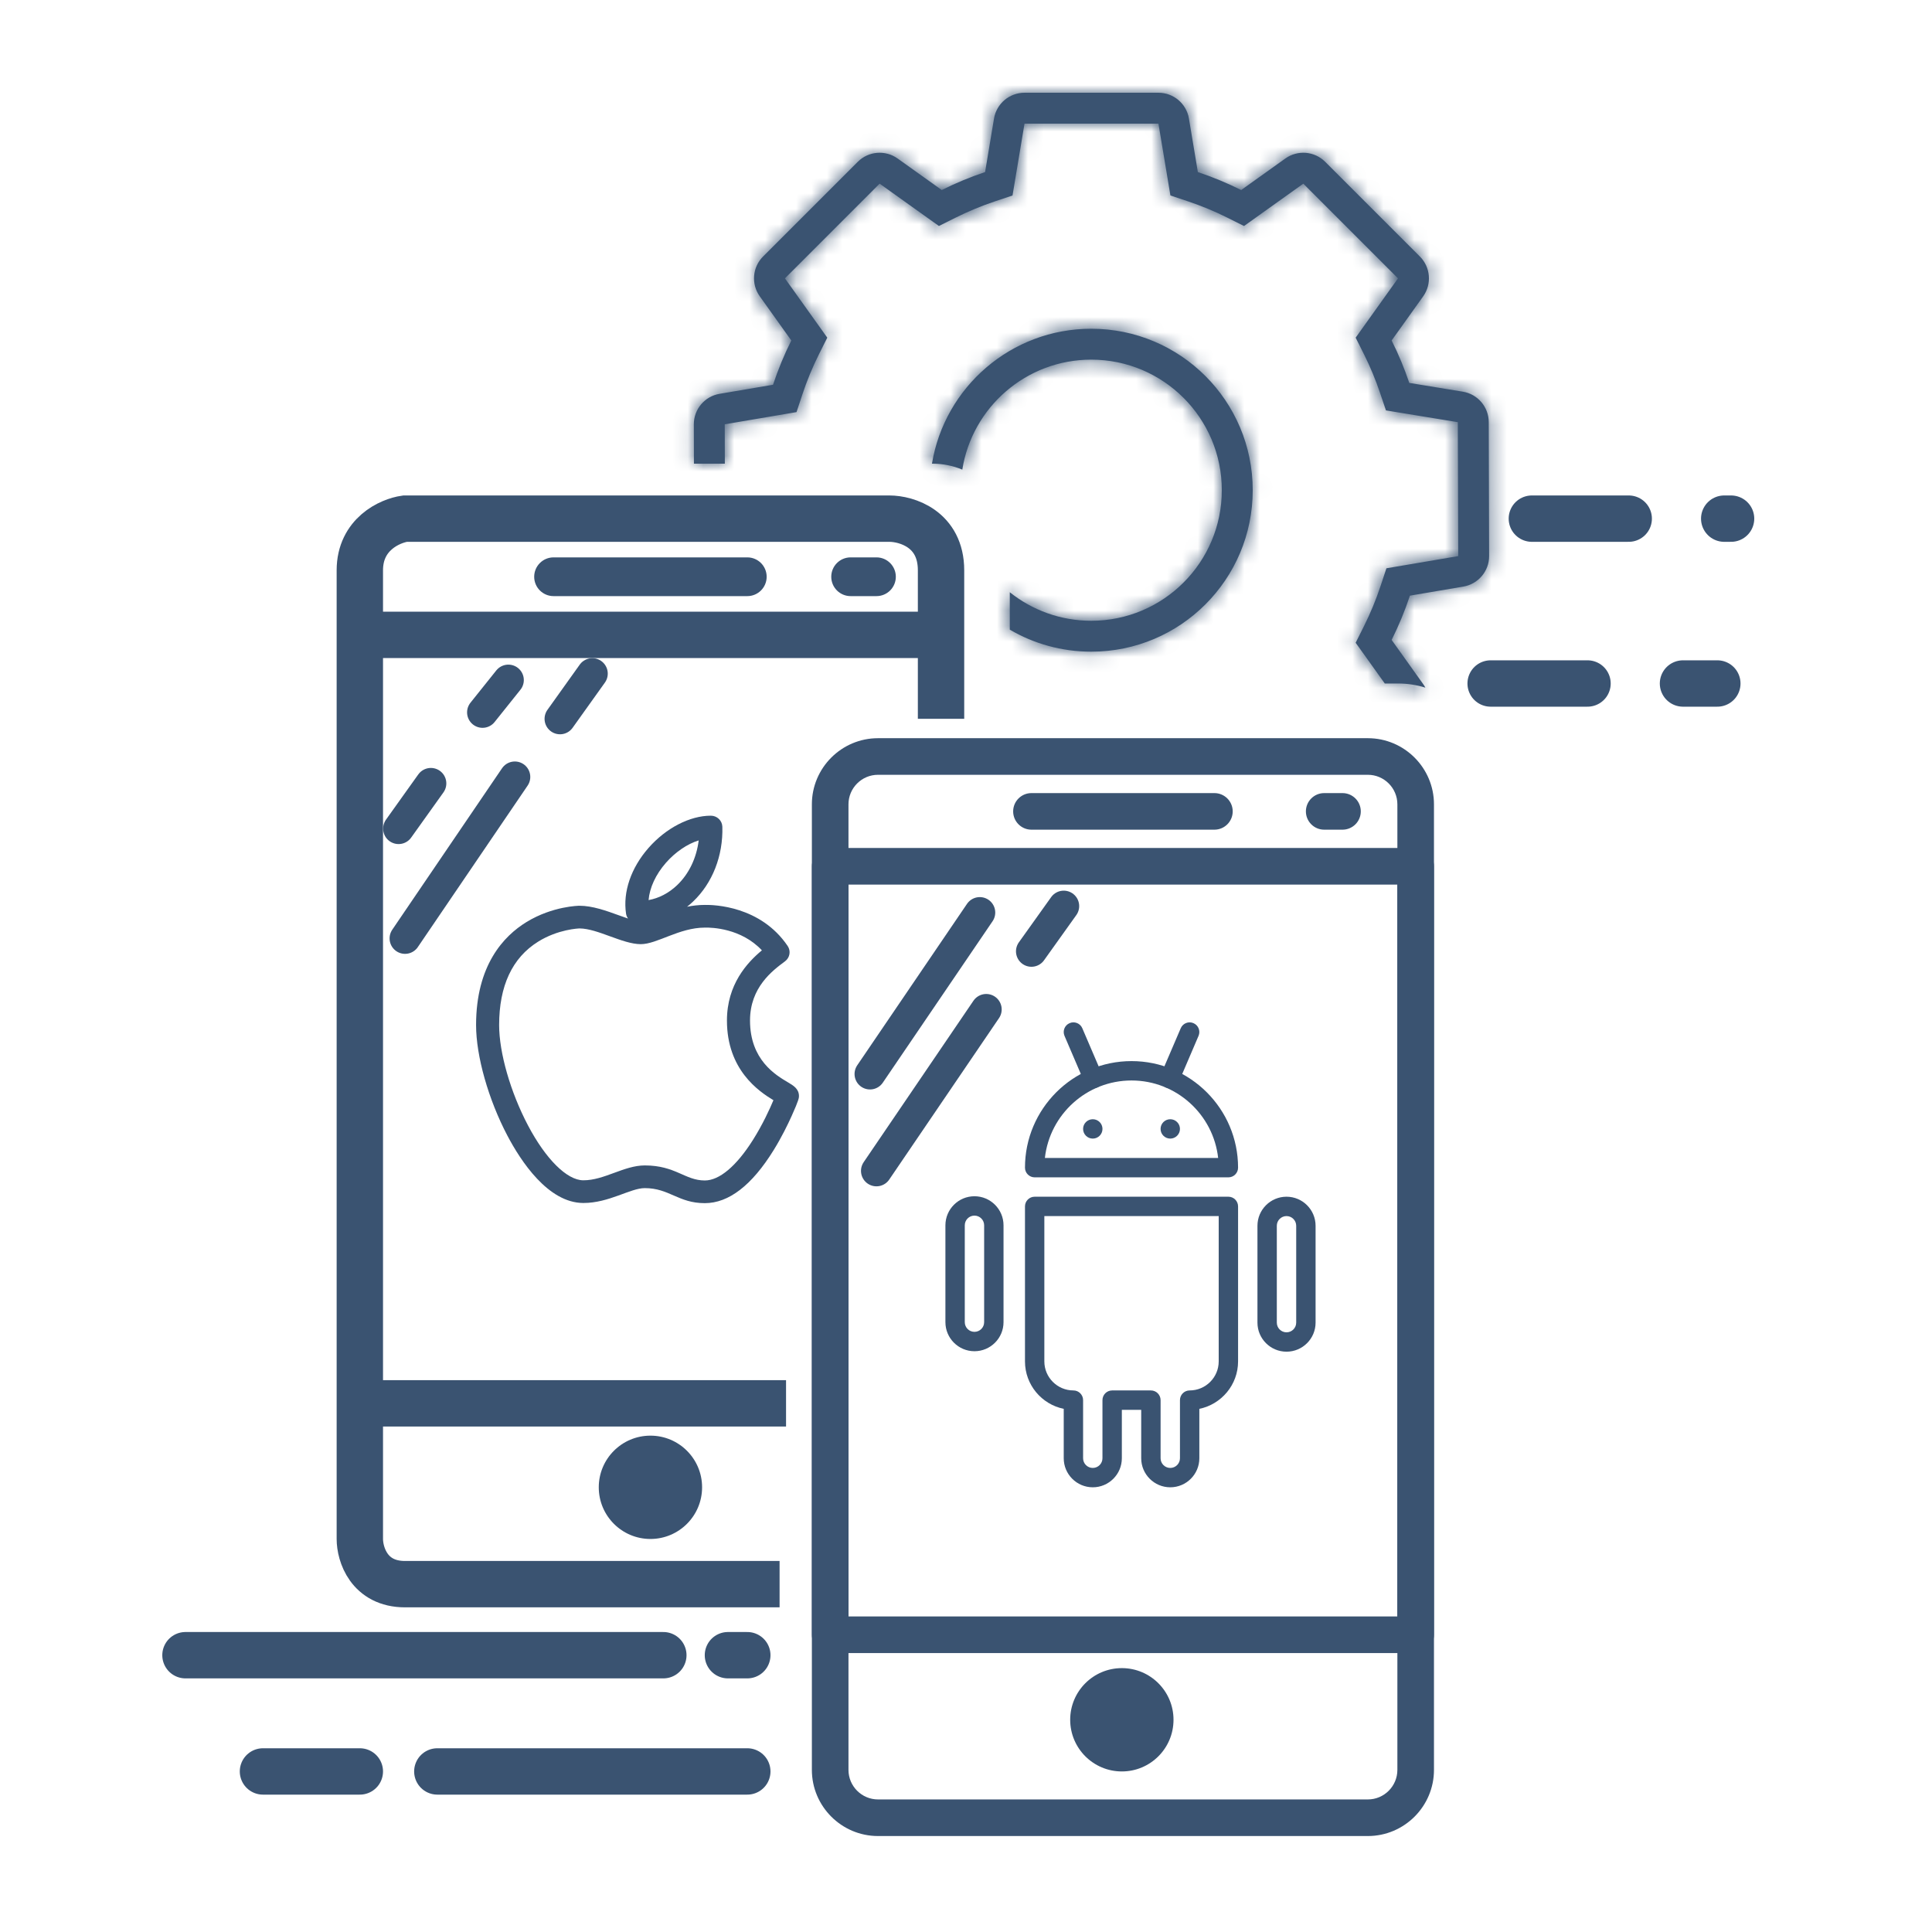 <?xml version="1.0" encoding="UTF-8"?> <svg xmlns="http://www.w3.org/2000/svg" width="125" height="125" viewBox="0 0 125 125" fill="none"> <path d="M12 107.091H42.918" stroke="#3A5371" stroke-width="3" stroke-linecap="round"></path> <path d="M47.097 107.091H48.35" stroke="#3A5371" stroke-width="3" stroke-linecap="round"></path> <path d="M28.295 114.612H48.35" stroke="#3A5371" stroke-width="3" stroke-linecap="round"></path> <path d="M17.014 114.612H23.281" stroke="#3A5371" stroke-width="3" stroke-linecap="round"></path> <path d="M96.444 44.222H102.712" stroke="#3A5371" stroke-width="3" stroke-linecap="round"></path> <path d="M99.111 33.556H105.378" stroke="#3A5371" stroke-width="3" stroke-linecap="round"></path> <path d="M108.889 44.222H111.111" stroke="#3A5371" stroke-width="3" stroke-linecap="round"></path> <path d="M111.556 33.556H112" stroke="#3A5371" stroke-width="3" stroke-linecap="round"></path> <path d="M78.572 51.313H66.734C66.081 51.313 65.551 51.843 65.551 52.497C65.551 53.15 66.081 53.68 66.734 53.68H78.572C79.225 53.68 79.756 53.15 79.756 52.497C79.756 51.843 79.225 51.313 78.572 51.313Z" fill="#3A5371"></path> <path d="M86.859 51.313H85.675C85.022 51.313 84.491 51.843 84.491 52.497C84.491 53.15 85.022 53.68 85.675 53.68H86.859C87.513 53.68 88.043 53.15 88.043 52.497C88.043 51.843 87.513 51.313 86.859 51.313Z" fill="#3A5371"></path> <path d="M88.499 47.761H56.808C54.448 47.761 52.528 49.682 52.528 52.041V114.511C52.528 116.87 54.448 118.791 56.808 118.791H88.499C90.858 118.791 92.778 116.87 92.778 114.512V52.041C92.778 49.682 90.858 47.761 88.499 47.761ZM90.41 114.511C90.41 115.564 89.553 116.423 88.499 116.423H56.808C55.753 116.423 54.896 115.564 54.896 114.512V52.041C54.896 50.987 55.753 50.129 56.808 50.129H88.499C89.553 50.129 90.41 50.987 90.41 52.041V114.511Z" fill="#3A5371"></path> <path d="M91.594 54.864H53.712C53.059 54.864 52.528 55.395 52.528 56.048V105.768C52.528 106.422 53.059 106.952 53.712 106.952H91.594C92.248 106.952 92.778 106.422 92.778 105.768V56.048C92.778 55.395 92.248 54.864 91.594 54.864ZM90.41 104.584H54.896V57.232H90.41V104.584Z" fill="#3A5371"></path> <path d="M72.584 114.612C74.43 114.612 75.926 113.115 75.926 111.269C75.926 109.423 74.43 107.927 72.584 107.927C70.738 107.927 69.241 109.423 69.241 111.269C69.241 113.115 70.738 114.612 72.584 114.612Z" fill="#3A5371"></path> <path d="M45.425 96.228C45.425 98.074 43.929 99.571 42.083 99.571C40.237 99.571 38.74 98.074 38.74 96.228C38.74 94.382 40.237 92.886 42.083 92.886C43.929 92.886 45.425 94.382 45.425 96.228Z" fill="#3A5371"></path> <path d="M73.21 68.653C69.408 68.653 66.316 71.746 66.316 75.547C66.316 75.893 66.597 76.174 66.943 76.174H79.476C79.823 76.174 80.103 75.893 80.103 75.547C80.103 71.746 77.011 68.653 73.21 68.653ZM67.604 74.921C67.916 72.104 70.312 69.907 73.21 69.907C76.108 69.907 78.502 72.104 78.814 74.921H67.604Z" fill="#3A5371"></path> <path d="M79.476 77.427H66.942C66.597 77.427 66.316 77.708 66.316 78.054V88.082C66.316 89.595 67.394 90.861 68.823 91.152V94.348C68.823 95.385 69.666 96.228 70.703 96.228C71.739 96.228 72.583 95.385 72.583 94.348V91.215H73.836V94.348C73.836 95.385 74.68 96.228 75.716 96.228C76.753 96.228 77.597 95.385 77.597 94.348V91.152C79.025 90.86 80.103 89.595 80.103 88.082V78.054C80.103 77.708 79.823 77.427 79.476 77.427ZM78.85 88.082C78.85 89.118 78.006 89.961 76.97 89.961C76.624 89.961 76.343 90.242 76.343 90.588V94.348C76.343 94.694 76.062 94.975 75.716 94.975C75.371 94.975 75.09 94.694 75.09 94.348V90.588C75.09 90.242 74.808 89.961 74.463 89.961H71.956C71.61 89.961 71.329 90.242 71.329 90.588V94.348C71.329 94.694 71.049 94.975 70.703 94.975C70.356 94.975 70.076 94.694 70.076 94.348V90.588C70.076 90.242 69.795 89.961 69.449 89.961C68.413 89.961 67.569 89.118 67.569 88.082V78.681H78.85V88.082Z" fill="#3A5371"></path> <path d="M70.703 73.667C71.049 73.667 71.33 73.386 71.33 73.04C71.33 72.694 71.049 72.414 70.703 72.414C70.357 72.414 70.076 72.694 70.076 73.04C70.076 73.386 70.357 73.667 70.703 73.667Z" fill="#3A5371"></path> <path d="M75.716 73.667C76.062 73.667 76.343 73.386 76.343 73.04C76.343 72.694 76.062 72.414 75.716 72.414C75.37 72.414 75.089 72.694 75.089 73.04C75.089 73.386 75.37 73.667 75.716 73.667Z" fill="#3A5371"></path> <path d="M83.237 77.427C82.2 77.427 81.357 78.271 81.357 79.308V85.574C81.357 86.611 82.2 87.454 83.237 87.454C84.274 87.454 85.118 86.611 85.118 85.574V79.308C85.118 78.271 84.274 77.427 83.237 77.427ZM83.864 85.574C83.864 85.921 83.583 86.201 83.237 86.201C82.891 86.201 82.61 85.921 82.61 85.574V79.308C82.61 78.961 82.891 78.68 83.237 78.68C83.583 78.68 83.864 78.961 83.864 79.308V85.574Z" fill="#3A5371"></path> <path d="M63.047 77.397C62.011 77.397 61.168 78.24 61.168 79.277V85.544C61.168 86.581 62.011 87.424 63.047 87.424C64.084 87.424 64.928 86.581 64.928 85.544V79.277C64.928 78.24 64.084 77.397 63.047 77.397ZM63.674 85.544C63.674 85.89 63.394 86.17 63.047 86.17C62.702 86.17 62.421 85.89 62.421 85.544V79.277C62.421 78.931 62.702 78.65 63.047 78.65C63.394 78.65 63.674 78.931 63.674 79.277V85.544Z" fill="#3A5371"></path> <path d="M71.316 69.538L70.025 66.526C69.889 66.207 69.517 66.059 69.202 66.198C68.884 66.333 68.737 66.702 68.873 67.02L70.164 70.032C70.265 70.27 70.498 70.412 70.74 70.412C70.823 70.412 70.907 70.397 70.987 70.362C71.305 70.225 71.452 69.856 71.316 69.538Z" fill="#3A5371"></path> <path d="M77.216 66.197C76.901 66.059 76.529 66.208 76.394 66.526L75.102 69.538C74.966 69.856 75.114 70.224 75.432 70.361C75.513 70.396 75.597 70.412 75.679 70.412C75.922 70.412 76.154 70.27 76.256 70.032L77.546 67.019C77.682 66.701 77.534 66.333 77.216 66.197Z" fill="#3A5371"></path> <path d="M50.978 70.025C50.182 69.554 48.526 68.575 48.526 66.028C48.526 63.877 49.988 62.793 50.773 62.21L50.79 62.197C51.105 61.964 51.181 61.528 50.962 61.205C49.206 58.612 46.192 58.537 45.606 58.548H45.603C45.201 58.548 44.817 58.594 44.454 58.666C44.588 58.56 44.719 58.447 44.844 58.328C46.099 57.133 46.789 55.37 46.736 53.489C46.724 53.092 46.394 52.775 45.991 52.775C44.632 52.775 43.088 53.573 41.961 54.859C40.824 56.154 40.294 57.705 40.505 59.115C40.522 59.232 40.568 59.338 40.634 59.43C40.435 59.364 40.224 59.288 40.017 59.212C39.227 58.926 38.331 58.602 37.492 58.602C37.475 58.602 35.77 58.614 34.067 59.654C32.578 60.565 30.802 62.461 30.802 66.322C30.802 68.33 31.599 71.141 32.833 73.484C33.686 75.104 35.455 77.821 37.728 77.833H37.752C39.409 77.833 40.782 76.871 41.716 76.871C43.31 76.871 43.878 77.844 45.603 77.844C47.149 77.844 48.648 76.689 50.056 74.411C50.574 73.573 50.976 72.746 51.222 72.198C51.693 71.156 51.693 71.017 51.693 70.915C51.693 70.447 51.33 70.232 50.978 70.025ZM43.09 55.818C43.703 55.12 44.474 54.602 45.205 54.374C45.065 55.513 44.575 56.541 43.806 57.273C43.267 57.786 42.62 58.12 41.963 58.235C42.032 57.429 42.424 56.577 43.09 55.818ZM48.709 73.763C47.645 75.448 46.541 76.376 45.603 76.376C44.312 76.376 43.709 75.403 41.716 75.403C40.371 75.403 39.088 76.372 37.736 76.365C36.682 76.359 35.311 74.997 34.158 72.809C33.026 70.659 32.294 68.112 32.294 66.322C32.294 63.787 33.141 61.972 34.811 60.929C36.111 60.117 37.44 60.071 37.496 60.07C38.661 60.073 40.279 61.087 41.457 61.087C42.518 61.087 43.939 60.016 45.608 60.016H45.636C46.041 60.008 47.952 60.053 49.295 61.487C48.346 62.273 47.033 63.688 47.033 66.028C47.033 69.206 49.076 70.601 50.041 71.183C49.801 71.756 49.343 72.76 48.709 73.763Z" fill="#3A5371"></path> <path d="M60.885 46.508C60.885 44.419 60.885 39.572 60.885 36.898C60.885 34.224 58.656 33.556 57.542 33.556H26.206C25.231 33.695 23.281 34.558 23.281 36.898C23.281 39.238 23.281 79.654 23.281 99.571C23.281 100.546 23.866 102.495 26.206 102.495C28.546 102.495 46.122 102.495 50.439 102.495" stroke="#3A5371" stroke-width="3"></path> <path d="M23.281 90.796H50.857" stroke="#3A5371" stroke-width="3"></path> <path d="M60.467 41.076H23.281" stroke="#3A5371" stroke-width="3"></path> <path d="M48.35 36.062H35.816C35.123 36.062 34.562 36.624 34.562 37.316V37.316C34.562 38.008 35.123 38.569 35.816 38.569H48.35C49.042 38.569 49.603 38.008 49.603 37.316V37.316C49.603 36.624 49.042 36.062 48.35 36.062Z" fill="#3A5371"></path> <path d="M55.035 36.062H56.707C57.399 36.062 57.96 36.624 57.96 37.316V37.316C57.96 38.008 57.399 38.569 56.707 38.569H55.035C54.343 38.569 53.782 38.008 53.782 37.316V37.316C53.782 36.624 54.343 36.062 55.035 36.062Z" fill="#3A5371"></path> <path d="M56.289 69.488L63.392 59.042" stroke="#3A5371" stroke-width="2" stroke-linecap="round"></path> <path d="M31.22 46.09L32.891 44.001" stroke="#3A5371" stroke-width="2" stroke-linecap="round"></path> <path d="M27.877 50.686L25.788 53.611" stroke="#3A5371" stroke-width="2" stroke-linecap="round"></path> <path d="M56.706 75.755L63.809 65.31" stroke="#3A5371" stroke-width="2" stroke-linecap="round"></path> <path d="M26.206 60.714L33.309 50.268" stroke="#3A5371" stroke-width="2" stroke-linecap="round"></path> <path d="M66.734 61.55L68.823 58.625" stroke="#3A5371" stroke-width="2" stroke-linecap="round"></path> <path d="M36.233 46.508L38.322 43.583" stroke="#3A5371" stroke-width="2" stroke-linecap="round"></path> <mask id="path-37-inside-1" fill="white"> <path fill-rule="evenodd" clip-rule="evenodd" d="M75.726 12.648L75.528 11.461L74.951 8L66.285 8L65.708 11.461L65.51 12.648L64.37 13.029C63.492 13.322 62.643 13.676 61.825 14.084L60.748 14.622L59.769 13.923L56.912 11.882L50.785 18.01L52.825 20.866L53.525 21.846L52.986 22.923C52.569 23.757 52.21 24.625 51.913 25.521L51.535 26.663L50.349 26.865L46.89 27.451L46.897 30H44.897L44.89 27.457C44.887 26.48 45.591 25.643 46.555 25.48L50.015 24.893C50.342 23.905 50.738 22.948 51.197 22.029L49.157 19.172C48.589 18.377 48.679 17.287 49.37 16.596L55.498 10.468C56.189 9.777 57.279 9.687 58.075 10.255L60.931 12.295C61.832 11.845 62.769 11.456 63.736 11.132L64.312 7.671C64.473 6.707 65.308 6 66.285 6H74.951C75.929 6 76.763 6.707 76.924 7.671L77.501 11.133C78.468 11.456 79.404 11.845 80.305 12.295L83.161 10.255C83.957 9.687 85.047 9.777 85.738 10.468L91.866 16.596C92.557 17.287 92.647 18.377 92.079 19.173L90.039 22.029C90.48 22.911 90.862 23.828 91.181 24.774L94.644 25.341C95.609 25.499 96.318 26.331 96.321 27.309L96.346 35.974C96.349 36.952 95.644 37.788 94.68 37.952L91.221 38.539C90.894 39.527 90.498 40.483 90.039 41.403L92.079 44.259C92.132 44.334 92.18 44.411 92.221 44.49C91.66 44.316 91.063 44.222 90.445 44.222H89.595L88.411 42.565L87.711 41.586L88.25 40.509C88.667 39.674 89.026 38.807 89.323 37.91L89.701 36.768L90.887 36.567L94.346 35.98L94.321 27.314L90.858 26.748L89.671 26.553L89.286 25.413C88.997 24.555 88.65 23.724 88.25 22.923L87.711 21.846L88.411 20.866L90.451 18.01L84.324 11.883L81.467 13.923L80.488 14.623L79.411 14.084C78.593 13.676 77.744 13.322 76.867 13.029L75.726 12.648ZM65.333 40.738C66.881 41.644 68.682 42.163 70.604 42.163C76.374 42.163 81.051 37.486 81.051 31.716C81.051 25.946 76.374 21.269 70.604 21.269C65.419 21.269 61.116 25.047 60.297 30H60.333C61.017 30 61.668 30.137 62.261 30.385C62.899 26.352 66.392 23.269 70.604 23.269C75.269 23.269 79.051 27.051 79.051 31.716C79.051 36.381 75.269 40.163 70.604 40.163C68.61 40.163 66.778 39.472 65.333 38.317V40.738Z"></path> </mask> <path fill-rule="evenodd" clip-rule="evenodd" d="M75.726 12.648L75.528 11.461L74.951 8L66.285 8L65.708 11.461L65.51 12.648L64.37 13.029C63.492 13.322 62.643 13.676 61.825 14.084L60.748 14.622L59.769 13.923L56.912 11.882L50.785 18.01L52.825 20.866L53.525 21.846L52.986 22.923C52.569 23.757 52.21 24.625 51.913 25.521L51.535 26.663L50.349 26.865L46.89 27.451L46.897 30H44.897L44.89 27.457C44.887 26.48 45.591 25.643 46.555 25.48L50.015 24.893C50.342 23.905 50.738 22.948 51.197 22.029L49.157 19.172C48.589 18.377 48.679 17.287 49.37 16.596L55.498 10.468C56.189 9.777 57.279 9.687 58.075 10.255L60.931 12.295C61.832 11.845 62.769 11.456 63.736 11.132L64.312 7.671C64.473 6.707 65.308 6 66.285 6H74.951C75.929 6 76.763 6.707 76.924 7.671L77.501 11.133C78.468 11.456 79.404 11.845 80.305 12.295L83.161 10.255C83.957 9.687 85.047 9.777 85.738 10.468L91.866 16.596C92.557 17.287 92.647 18.377 92.079 19.173L90.039 22.029C90.48 22.911 90.862 23.828 91.181 24.774L94.644 25.341C95.609 25.499 96.318 26.331 96.321 27.309L96.346 35.974C96.349 36.952 95.644 37.788 94.68 37.952L91.221 38.539C90.894 39.527 90.498 40.483 90.039 41.403L92.079 44.259C92.132 44.334 92.18 44.411 92.221 44.49C91.66 44.316 91.063 44.222 90.445 44.222H89.595L88.411 42.565L87.711 41.586L88.25 40.509C88.667 39.674 89.026 38.807 89.323 37.91L89.701 36.768L90.887 36.567L94.346 35.98L94.321 27.314L90.858 26.748L89.671 26.553L89.286 25.413C88.997 24.555 88.65 23.724 88.25 22.923L87.711 21.846L88.411 20.866L90.451 18.01L84.324 11.883L81.467 13.923L80.488 14.623L79.411 14.084C78.593 13.676 77.744 13.322 76.867 13.029L75.726 12.648ZM65.333 40.738C66.881 41.644 68.682 42.163 70.604 42.163C76.374 42.163 81.051 37.486 81.051 31.716C81.051 25.946 76.374 21.269 70.604 21.269C65.419 21.269 61.116 25.047 60.297 30H60.333C61.017 30 61.668 30.137 62.261 30.385C62.899 26.352 66.392 23.269 70.604 23.269C75.269 23.269 79.051 27.051 79.051 31.716C79.051 36.381 75.269 40.163 70.604 40.163C68.61 40.163 66.778 39.472 65.333 38.317V40.738Z" fill="#3A5371"></path> <path d="M75.528 11.461L68.623 12.612L68.623 12.612L75.528 11.461ZM75.726 12.648L68.821 13.799L69.513 17.952L73.507 19.287L75.726 12.648ZM74.951 8L81.856 6.849L80.881 1L74.951 1L74.951 8ZM66.285 8L66.285 1L60.355 1L59.38 6.849L66.285 8ZM65.708 11.461L72.613 12.612L72.613 12.612L65.708 11.461ZM65.51 12.648L67.729 19.287L71.723 17.952L72.415 13.799L65.51 12.648ZM64.37 13.029L62.151 6.39L62.151 6.39L64.37 13.029ZM61.825 14.084L64.954 20.346L64.954 20.346L61.825 14.084ZM60.748 14.622L56.679 20.319L60.108 22.768L63.877 20.884L60.748 14.622ZM59.769 13.923L63.837 8.227L63.837 8.227L59.769 13.923ZM56.912 11.882L60.981 6.186L56.156 2.74L51.962 6.933L56.912 11.882ZM50.785 18.01L45.835 13.06L41.642 17.253L45.088 22.079L50.785 18.01ZM52.825 20.866L47.129 24.935L47.129 24.935L52.825 20.866ZM53.525 21.846L59.786 24.975L61.67 21.206L59.221 17.777L53.525 21.846ZM52.986 22.923L46.725 19.794L46.725 19.794L52.986 22.923ZM51.913 25.521L45.268 23.322L45.268 23.322L51.913 25.521ZM51.535 26.663L52.706 33.565L56.858 32.861L58.181 28.863L51.535 26.663ZM50.349 26.865L51.52 33.766L51.52 33.766L50.349 26.865ZM46.89 27.451L45.719 20.55L39.873 21.542L39.89 27.472L46.89 27.451ZM46.897 30V37H53.917L53.897 29.98L46.897 30ZM44.897 30L37.897 30.02L37.917 37H44.897V30ZM44.89 27.457L37.89 27.477L44.89 27.457ZM46.555 25.48L45.384 18.578L45.384 18.578L46.555 25.48ZM50.015 24.893L51.185 31.794L55.337 31.09L56.66 27.092L50.015 24.893ZM51.197 22.029L57.459 25.158L59.343 21.389L56.893 17.96L51.197 22.029ZM49.157 19.172L43.461 23.241L43.461 23.241L49.157 19.172ZM49.37 16.596L44.421 11.646L44.421 11.646L49.37 16.596ZM55.498 10.468L50.548 5.518L50.548 5.518L55.498 10.468ZM58.075 10.255L54.006 15.951L54.006 15.951L58.075 10.255ZM60.931 12.295L56.862 17.991L60.291 20.441L64.06 18.557L60.931 12.295ZM63.736 11.132L65.954 17.771L69.948 16.437L70.64 12.283L63.736 11.132ZM64.312 7.671L71.217 8.822L71.217 8.822L64.312 7.671ZM76.924 7.671L70.019 8.822L70.019 8.822L76.924 7.671ZM77.501 11.133L70.596 12.283L71.288 16.437L75.282 17.771L77.501 11.133ZM80.305 12.295L77.176 18.557L80.945 20.441L84.374 17.991L80.305 12.295ZM83.161 10.255L79.093 4.559L79.093 4.559L83.161 10.255ZM85.738 10.468L80.788 15.418L80.788 15.418L85.738 10.468ZM91.866 16.596L86.916 21.546L86.916 21.546L91.866 16.596ZM92.079 19.173L86.383 15.104L86.383 15.104L92.079 19.173ZM90.039 22.029L84.343 17.96L81.893 21.389L83.777 25.158L90.039 22.029ZM91.181 24.774L84.549 27.012L85.895 31.002L90.051 31.682L91.181 24.774ZM94.644 25.341L95.775 18.433L95.775 18.433L94.644 25.341ZM96.321 27.309L89.321 27.329L89.321 27.329L96.321 27.309ZM96.346 35.974L89.346 35.995L89.346 35.995L96.346 35.974ZM94.68 37.952L95.851 44.853L95.851 44.853L94.68 37.952ZM91.221 38.539L90.05 31.637L85.899 32.342L84.576 36.339L91.221 38.539ZM90.039 41.403L83.777 38.273L81.893 42.043L84.343 45.471L90.039 41.403ZM92.079 44.259L86.383 48.328L86.383 48.328L92.079 44.259ZM92.221 44.49L90.151 51.177L106.302 56.176L98.412 41.223L92.221 44.49ZM89.595 44.222L83.899 48.291L85.992 51.222H89.595V44.222ZM88.411 42.565L82.715 46.634L82.715 46.634L88.411 42.565ZM87.711 41.586L81.45 38.456L79.566 42.225L82.015 45.654L87.711 41.586ZM88.25 40.509L94.511 43.638L94.511 43.638L88.25 40.509ZM89.323 37.91L95.968 40.11L95.968 40.11L89.323 37.91ZM89.701 36.768L88.53 29.867L84.378 30.571L83.055 34.569L89.701 36.768ZM90.887 36.567L89.716 29.666L89.716 29.666L90.887 36.567ZM94.346 35.98L95.517 42.882L101.363 41.89L101.346 35.96L94.346 35.98ZM94.321 27.314L101.321 27.294L101.304 21.364L95.452 20.406L94.321 27.314ZM90.858 26.748L89.728 33.656L89.728 33.656L90.858 26.748ZM89.671 26.553L83.039 28.791L84.385 32.781L88.54 33.461L89.671 26.553ZM89.286 25.413L95.919 23.175L95.919 23.175L89.286 25.413ZM88.25 22.923L94.511 19.794L94.511 19.794L88.25 22.923ZM87.711 21.846L82.015 17.777L79.566 21.206L81.45 24.976L87.711 21.846ZM88.411 20.866L94.107 24.935L94.107 24.935L88.411 20.866ZM90.451 18.01L96.148 22.079L99.594 17.253L95.401 13.06L90.451 18.01ZM84.324 11.883L89.273 6.933L85.08 2.74L80.255 6.186L84.324 11.883ZM81.467 13.923L85.536 19.619L85.536 19.619L81.467 13.923ZM80.488 14.623L77.358 20.884L81.128 22.768L84.556 20.319L80.488 14.623ZM79.411 14.084L82.54 7.823L82.54 7.823L79.411 14.084ZM76.867 13.029L79.086 6.39L79.086 6.39L76.867 13.029ZM65.333 40.738H58.333V44.751L61.797 46.779L65.333 40.738ZM60.297 30L53.391 28.859L52.045 37H60.297V30ZM62.261 30.385L59.56 36.843L67.782 40.282L69.175 31.479L62.261 30.385ZM65.333 38.317L69.704 32.85L58.333 23.759V38.317H65.333ZM68.623 12.612L68.821 13.799L82.63 11.497L82.433 10.31L68.623 12.612ZM68.046 9.151L68.623 12.612L82.433 10.31L81.856 6.849L68.046 9.151ZM66.285 15L74.951 15L74.951 1L66.285 1L66.285 15ZM72.613 12.612L73.19 9.151L59.38 6.849L58.804 10.31L72.613 12.612ZM72.415 13.799L72.613 12.612L58.804 10.31L58.606 11.497L72.415 13.799ZM66.588 19.668L67.729 19.287L63.292 6.009L62.151 6.39L66.588 19.668ZM64.954 20.346C65.48 20.083 66.026 19.856 66.588 19.668L62.151 6.39C60.959 6.788 59.805 7.268 58.696 7.823L64.954 20.346ZM63.877 20.884L64.954 20.346L58.696 7.823L57.619 8.361L63.877 20.884ZM55.7 19.619L56.679 20.319L64.817 8.926L63.837 8.227L55.7 19.619ZM52.843 17.578L55.7 19.619L63.837 8.227L60.981 6.186L52.843 17.578ZM55.734 22.96L61.862 16.832L51.962 6.933L45.835 13.06L55.734 22.96ZM58.521 16.798L56.481 13.941L45.088 22.079L47.129 24.935L58.521 16.798ZM59.221 17.777L58.521 16.798L47.129 24.935L47.828 25.915L59.221 17.777ZM59.248 26.052L59.786 24.975L47.263 18.717L46.725 19.794L59.248 26.052ZM58.559 27.721C58.749 27.146 58.98 26.589 59.248 26.052L46.725 19.794C46.159 20.926 45.671 22.104 45.268 23.322L58.559 27.721ZM58.181 28.863L58.559 27.721L45.268 23.322L44.89 24.464L58.181 28.863ZM51.52 33.766L52.706 33.565L50.365 19.762L49.178 19.963L51.52 33.766ZM48.06 34.353L51.52 33.766L49.178 19.963L45.719 20.55L48.06 34.353ZM53.897 29.98L53.89 27.431L39.89 27.472L39.897 30.02L53.897 29.98ZM46.897 23H44.897V37H46.897V23ZM51.897 29.98L51.89 27.437L37.89 27.477L37.897 30.02L51.897 29.98ZM51.89 27.437C51.897 29.881 50.136 31.972 47.726 32.381L45.384 18.578C41.047 19.314 37.877 23.078 37.89 27.477L51.89 27.437ZM47.726 32.381L51.185 31.794L48.844 17.991L45.384 18.578L47.726 32.381ZM56.66 27.092C56.881 26.426 57.148 25.78 57.459 25.158L44.936 18.899C44.327 20.117 43.803 21.384 43.369 22.693L56.66 27.092ZM56.893 17.96L54.853 15.104L43.461 23.241L45.501 26.098L56.893 17.96ZM54.853 15.104C56.274 17.093 56.048 19.817 54.32 21.546L44.421 11.646C41.31 14.757 40.904 19.661 43.461 23.241L54.853 15.104ZM54.32 21.546L60.448 15.418L50.548 5.518L44.421 11.646L54.32 21.546ZM60.448 15.418C58.719 17.146 55.995 17.372 54.006 15.951L62.143 4.559C58.563 2.002 53.659 2.407 50.548 5.518L60.448 15.418ZM54.006 15.951L56.862 17.991L65 6.599L62.143 4.559L54.006 15.951ZM64.06 18.557C64.669 18.252 65.302 17.989 65.954 17.771L61.517 4.493C60.235 4.922 58.995 5.438 57.802 6.034L64.06 18.557ZM70.64 12.283L71.217 8.822L57.408 6.52L56.831 9.982L70.64 12.283ZM71.217 8.822C70.815 11.233 68.729 13 66.285 13V-1C61.886 -1 58.131 2.181 57.408 6.52L71.217 8.822ZM66.285 13H74.951V-1H66.285V13ZM74.951 13C72.507 13 70.421 11.233 70.019 8.822L83.829 6.52C83.105 2.181 79.351 -1 74.951 -1V13ZM70.019 8.822L70.596 12.283L84.405 9.982L83.829 6.52L70.019 8.822ZM75.282 17.771C75.934 17.989 76.567 18.252 77.176 18.557L83.434 6.034C82.242 5.438 81.001 4.922 79.72 4.493L75.282 17.771ZM84.374 17.991L87.23 15.951L79.093 4.559L76.236 6.599L84.374 17.991ZM87.23 15.951C85.241 17.372 82.516 17.146 80.788 15.418L90.688 5.519C87.577 2.408 82.673 2.002 79.093 4.559L87.23 15.951ZM80.788 15.418L86.916 21.546L96.815 11.646L90.688 5.519L80.788 15.418ZM86.916 21.546C85.188 19.817 84.962 17.093 86.383 15.104L97.775 23.241C100.332 19.661 99.926 14.757 96.815 11.646L86.916 21.546ZM86.383 15.104L84.343 17.96L95.735 26.098L97.775 23.241L86.383 15.104ZM83.777 25.158C84.075 25.755 84.334 26.374 84.549 27.012L97.814 22.536C97.391 21.282 96.884 20.068 96.3 18.9L83.777 25.158ZM90.051 31.682L93.513 32.249L95.775 18.433L92.312 17.866L90.051 31.682ZM93.513 32.249C91.101 31.854 89.328 29.773 89.321 27.329L103.321 27.288C103.308 22.889 100.117 19.143 95.775 18.433L93.513 32.249ZM89.321 27.329L89.346 35.995L103.346 35.954L103.321 27.288L89.321 27.329ZM89.346 35.995C89.339 33.55 91.1 31.459 93.51 31.051L95.851 44.853C100.189 44.118 103.359 40.354 103.346 35.954L89.346 35.995ZM93.51 31.051L90.05 31.637L92.392 45.44L95.851 44.853L93.51 31.051ZM84.576 36.339C84.355 37.006 84.088 37.652 83.777 38.273L96.3 44.532C96.909 43.315 97.433 42.048 97.867 40.738L84.576 36.339ZM84.343 45.471L86.383 48.328L97.775 40.191L95.735 37.334L84.343 45.471ZM86.383 48.328C86.252 48.145 86.135 47.954 86.03 47.756L98.412 41.223C98.225 40.867 98.012 40.522 97.775 40.191L86.383 48.328ZM94.291 37.803C93.067 37.424 91.773 37.222 90.445 37.222V51.222C90.353 51.222 90.253 51.208 90.151 51.177L94.291 37.803ZM90.445 37.222H89.595V51.222H90.445V37.222ZM82.715 46.634L83.899 48.291L95.291 40.154L94.107 38.497L82.715 46.634ZM82.015 45.654L82.715 46.634L94.107 38.497L93.408 37.517L82.015 45.654ZM81.988 37.379L81.45 38.456L93.973 44.715L94.511 43.638L81.988 37.379ZM82.677 35.711C82.487 36.286 82.256 36.843 81.988 37.379L94.511 43.638C95.077 42.506 95.565 41.328 95.968 40.11L82.677 35.711ZM83.055 34.569L82.677 35.711L95.968 40.11L96.346 38.968L83.055 34.569ZM89.716 29.666L88.53 29.867L90.871 43.67L92.058 43.468L89.716 29.666ZM93.175 29.079L89.716 29.666L92.058 43.468L95.517 42.882L93.175 29.079ZM87.321 27.335L87.346 36L101.346 35.96L101.321 27.294L87.321 27.335ZM89.728 33.656L93.19 34.222L95.452 20.406L91.989 19.84L89.728 33.656ZM88.54 33.461L89.728 33.656L91.989 19.84L90.802 19.645L88.54 33.461ZM82.654 27.652L83.039 28.791L96.304 24.315L95.919 23.175L82.654 27.652ZM81.988 26.052C82.245 26.567 82.468 27.101 82.654 27.652L95.919 23.175C95.526 22.009 95.054 20.88 94.511 19.794L81.988 26.052ZM81.45 24.976L81.988 26.052L94.511 19.794L93.973 18.717L81.45 24.976ZM82.715 16.798L82.015 17.777L93.408 25.915L94.107 24.935L82.715 16.798ZM84.755 13.941L82.715 16.798L94.107 24.935L96.148 22.079L84.755 13.941ZM79.374 16.832L85.502 22.96L95.401 13.06L89.273 6.933L79.374 16.832ZM85.536 19.619L88.392 17.579L80.255 6.186L77.399 8.227L85.536 19.619ZM84.556 20.319L85.536 19.619L77.399 8.227L76.419 8.926L84.556 20.319ZM76.281 20.346L77.358 20.884L83.617 8.361L82.54 7.823L76.281 20.346ZM74.648 19.668C75.21 19.856 75.756 20.083 76.281 20.346L82.54 7.823C81.431 7.268 80.277 6.789 79.086 6.39L74.648 19.668ZM73.507 19.287L74.648 19.668L79.086 6.39L77.945 6.009L73.507 19.287ZM70.604 35.163C69.958 35.163 69.374 34.992 68.87 34.697L61.797 46.779C64.388 48.296 67.405 49.163 70.604 49.163V35.163ZM74.051 31.716C74.051 33.62 72.508 35.163 70.604 35.163V49.163C80.24 49.163 88.051 41.352 88.051 31.716H74.051ZM70.604 28.269C72.508 28.269 74.051 29.812 74.051 31.716H88.051C88.051 22.08 80.24 14.269 70.604 14.269V28.269ZM67.204 31.141C67.473 29.512 68.9 28.269 70.604 28.269V14.269C61.937 14.269 54.759 20.581 53.391 28.859L67.204 31.141ZM60.333 23H60.297V37H60.333V23ZM64.962 23.927C63.529 23.328 61.96 23 60.333 23V37C60.073 37 59.807 36.946 59.56 36.843L64.962 23.927ZM69.175 31.479C69.284 30.794 69.889 30.269 70.604 30.269V16.269C62.894 16.269 56.515 21.91 55.347 29.291L69.175 31.479ZM70.604 30.269C71.403 30.269 72.051 30.917 72.051 31.716H86.051C86.051 23.185 79.135 16.269 70.604 16.269V30.269ZM72.051 31.716C72.051 32.515 71.403 33.163 70.604 33.163V47.163C79.135 47.163 86.051 40.247 86.051 31.716H72.051ZM70.604 33.163C70.256 33.163 69.953 33.049 69.704 32.85L60.962 43.785C63.603 45.896 66.965 47.163 70.604 47.163V33.163ZM72.333 40.738V38.317H58.333V40.738H72.333Z" fill="#3A5371" mask="url(#path-37-inside-1)"></path> </svg> 
